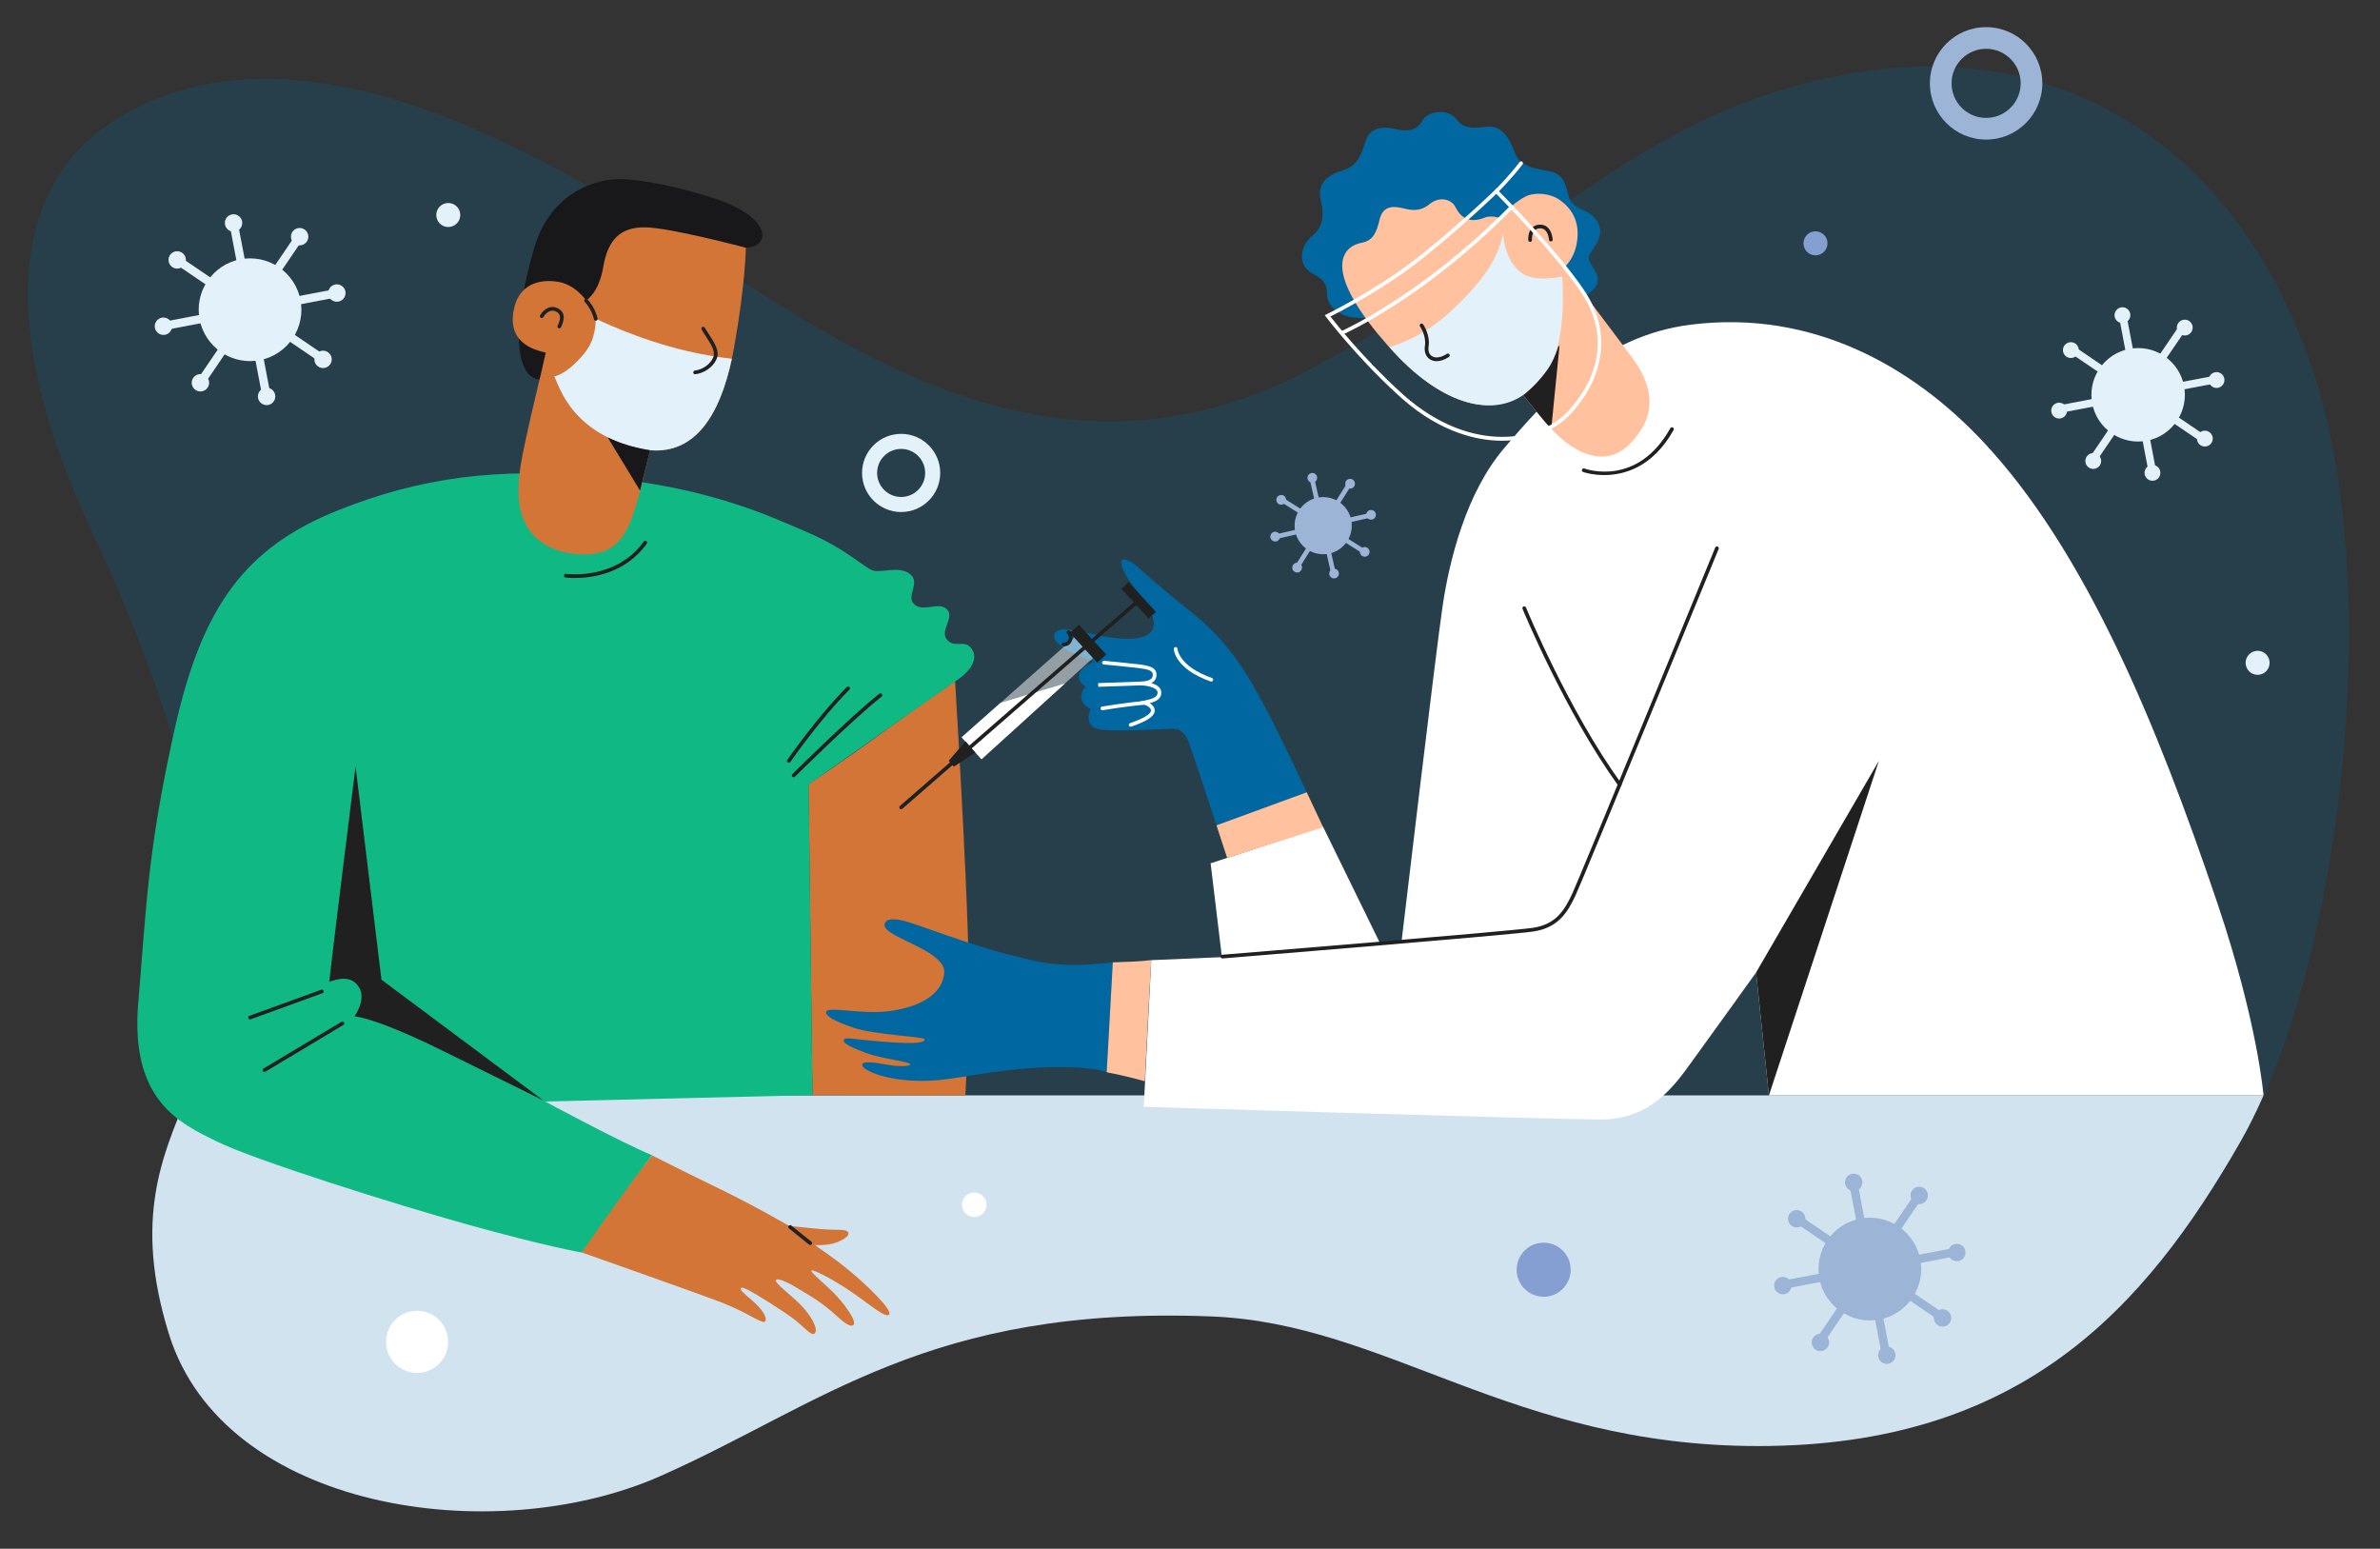 <?xml version="1.0" encoding="utf-8"?>
<!-- Generator: Adobe Illustrator 24.1.2, SVG Export Plug-In . SVG Version: 6.00 Build 0)  -->
<svg version="1.1" id="Layer_1" xmlns="http://www.w3.org/2000/svg" xmlns:xlink="http://www.w3.org/1999/xlink" x="0px" y="0px"
	 viewBox="0 0 4629.62 3012.5" style="enable-background:new 0 0 4629.62 3012.5;" xml:space="preserve">
<rect x="0" y="0" width="4629.62" height="3012.5" fill="#333333" stroke="none"/>
<style type="text/css">
	.st0{opacity:0.23;fill:#0067A0;}
	.st1{fill:#D2E3F0;}
	.st2{fill:#D37537;}
	.st3{fill:#10B984;}
	.st4{fill:#181719;}
	.st5{fill:#E3F1FA;}
	.st6{fill:#202020;}
	.st7{fill:#FFFFFF;}
	.st8{fill:#0067A0;}
	.st9{opacity:0.5;}
	.st10{fill:#FFC19E;}
	.st11{fill:#9CB4D5;}
	.st12{fill:#859FD2;}
</style>
<g>
	<path class="st0" d="M1433.08,540.64c301.46,193.41,678.53,416.96,1130.13,170.05s621.8-494.41,1035.38-567.39
		s756.87,144.55,900.96,579.1c144.09,434.55,47.96,1168.45-138.82,1494.98c-186.78,326.53-427.84,592.68-938.22,592.68
		c-479.65,0-723.02-238.83-1064.09-252.12c-550.63-21.45-758.07,171.96-1072.05,310.69c-323.86,143.1-848.8,66.87-955.54-276.41
		c-102.9-330.94,71.34-442.66,85.13-641.02c14.93-214.77-64.67-551.85-236.49-916.04C-18.81,614.88,34.57,350.38,225.4,232.36
		C608.05-4.29,1131.62,347.23,1433.08,540.64z"/>
	<g>
		<path class="st1" d="M364.34,2130.65c-48.48,117.58-105.11,241.06-35.72,464.23c106.74,343.28,631.68,419.5,955.54,276.41
			c313.98-138.73,521.42-332.14,1072.05-310.69c341.08,13.29,584.44,252.12,1064.09,252.12c510.38,0,751.44-266.15,938.22-592.68
			c15.5-27.11,30.37-57.07,44.54-89.39H364.34z"/>
	</g>
	<path class="st2" d="M1131.45,2436.07c0,0,34.77-56.77,63.94-96.98s73.38-91.54,73.38-91.54s68.76,34.75,130.37,64.58
		c69.95,33.87,135.38,72.16,135.38,72.16s22.85,2.81,59.71,6.22c32.73,3.03,53.06-1.12,56,7.37c2.99,8.63-20.51,18.63-30.04,21.03
		c-15.4,3.87-35.19,2.93-35.19,2.93s38.73,25.7,72.52,54.14c33.79,28.44,78.46,72.46,72.15,80.8s-36.21-18.51-73.65-44.06
		s-75.32-44.44-77.69-41.37c-2.37,3.08,25.31,25.21,42.99,42.89c17.67,17.67,47.8,56.65,38.4,63.22
		c-8.48,5.93-27.87-14.64-41.65-26.3c-28.59-24.19-47.93-33.71-69.42-47.02c-19.39-12.01-36.79-18.13-39.15-14.76
		c-3.95,5.65,25.29,26.03,46.65,47.38c21.36,21.36,36.78,48.9,28.59,56.83c-5.9,5.72-17.41-9.33-37.44-25.48
		c-20.03-16.14-78.28-51.95-87.66-56.73c-9.38-4.78-15.96-8.48-18.46-5.81c-2.49,2.67,6.59,11,20.06,22.32
		c20.37,17.12,32.5,35.44,27.11,42.11c-5.4,6.67-31.19-15.87-84.78-36.63C1358.61,2515.98,1131.45,2436.07,1131.45,2436.07z"/>
	<path class="st2" d="M1580.4,2130.05l-7.62-604.9c0,0,53.48-34.76,146.72-102.42c93.24-67.66,138.41-97.58,138.41-97.58
		c37.63,636.59,27.09,636.72,20,805.51C1792.39,2130.65,1580.4,2130.05,1580.4,2130.05z"/>
	<path class="st3" d="M339.61,1418.8c52.93-238.16,136.51-353.86,318.84-426.56c158.1-63.04,308.69-83.96,508.14-64.62
		c213.44,20.69,327.24,74.91,402.95,107.29c75.71,32.37,112.26,69.57,128.32,74.8c16.06,5.23,51.48-9.95,72.65,7.12
		c21.17,17.07-10.16,44.02,8.69,59.22c18.85,15.2,46.98-6.8,62.77,8.99c15.79,15.79-14.63,42.3,0.02,59.1
		c14.64,16.79,32.35,0.5,45.61,14.76s11.96,38.35-27.44,65.1c-39.4,26.75-287.18,201.86-287.18,201.86l7.45,604.2l-520.04,12.48
		c0,0,146.69,79.05,208.18,104.61c-39.8,48.38-137.09,189.14-137.09,189.14s-69.17-11.94-218.39-53.44s-418.94-126.93-490.59-162.18
		c-71.64-35.25-170.1-79.01-153.54-271.05C285.49,1757.57,286.67,1656.96,339.61,1418.8z"/>
	<path class="st4" d="M1048.72,738.16c2.27,4.47,401.78-256.28,401.78-256.28s28.16-0.43,32.19-20.56
		c4.03-20.13-23.1-52.28-90.01-74.4c-66.9-22.11-144.67-38.53-188.01-38.53c-43.34,0-132.84,23.8-165.09,132.81
		C996.91,625.46,999.18,732.66,1048.72,738.16z"/>
	<path class="st2" d="M1140,584.36c0,0,24.59-13.04,33.45-65.13c8.85-52.09,32.37-77.1,80.27-77.1c47.9,0,197.16,39.78,197.16,39.78
		s-0.9,70.12-22.53,191.88c-21.64,121.76-68.88,209.94-163.97,201.94c-35.72,142.33-40.47,221.59-165.45,198.69
		c-116.12-29.4-92.9-141.92-77.31-214.93c15.59-73.01,30.52-129.38,39.99-173.74c-39.03-7.96-73.63-29.65-61.93-84.45
		c12.32-57.71,63.16-57.29,86.87-52.97C1120.55,554.53,1140,584.36,1140,584.36z"/>
	<path class="st5" d="M1337.49,682.98c-97.36-22.49-178.79-63.27-178.79-63.27s2.13,37.4-20.56,65.62
		c-35.09,43.64-59.79,46.79-59.79,46.79c8.74,16.78,34.37,119.99,186.04,143.6c0.05-0.19-0.05,0.19,0,0
		c88.73,7.46,135.79-68.83,159.27-177.98C1399.7,695.13,1370.64,690.64,1337.49,682.98z"/>
	<path class="st6" d="M1352.11,727.93c-1.81,0-3.38-1.37-3.58-3.21c-0.21-1.98,1.21-3.76,3.19-3.97
		c13.35-1.45,30.03-11.04,36.08-26.57c4.27-10.95-5.87-26.43-14.82-40.09c-3.02-4.61-5.87-8.96-8.2-13.12
		c-0.97-1.74-0.35-3.93,1.39-4.9c1.74-0.97,3.93-0.35,4.9,1.39c2.2,3.94,4.99,8.19,7.93,12.69c9.9,15.11,21.13,32.24,15.51,46.65
		c-7.43,19.05-26.99,29.48-42.02,31.11C1352.37,727.93,1352.24,727.93,1352.11,727.93z"/>
	<path class="st4" d="M1264.38,875.72c-33.04-5.14-60.09-14.06-82.29-25.04l62.95,103.54L1264.38,875.72
		C1264.37,875.77,1264.35,875.81,1264.38,875.72z"/>
	<path class="st6" d="M1087.96,638.66c-0.51,0-1.02-0.11-1.5-0.33c-1.81-0.83-2.6-2.97-1.77-4.78c6.79-14.76,6.15-22.61-2.2-27.11
		c-11.99-6.46-21.69,3.47-25.52,10.35c-0.97,1.74-3.16,2.37-4.9,1.4c-1.74-0.97-2.37-3.16-1.4-4.9c6.63-11.92,20.5-21.14,35.24-13.2
		c17.72,9.55,8.72,29.11,5.33,36.47C1090.63,637.88,1089.32,638.65,1087.96,638.66z"/>
	<path class="st6" d="M1057.06,2140.55l-196.52-96.93c-132.37-65.32-170.94-66.72-170.94-66.72s22.98-32.26,9.36-55.53
		c-15.57-26.61-44.08-16.36-58.49-11.7c4.53-45.25,51.17-418.9,51.17-418.9l50.37,414.75L1057.06,2140.55z"/>
	<g>
		<path class="st6" d="M1118.33,1124.29c-11.08,0-17.97-0.95-18.23-0.99c-1.97-0.29-3.33-2.12-3.04-4.09
			c0.29-1.97,2.1-3.34,4.09-3.04c0.96,0.14,96.58,13.17,151.15-62.88c1.16-1.62,3.41-1.99,5.03-0.83c1.62,1.16,1.99,3.41,0.83,5.03
			C1215.8,1116.53,1150,1124.29,1118.33,1124.29z"/>
		<path class="st6" d="M1534.47,1483.52c-0.71,0-1.43-0.21-2.05-0.64c-1.63-1.13-2.04-3.38-0.9-5.01
			c0.59-0.85,59.35-85.17,115.76-141.59c1.41-1.41,3.69-1.41,5.1,0s1.41,3.69,0,5.1c-55.96,55.95-114.36,139.76-114.94,140.6
			C1536.73,1482.97,1535.61,1483.52,1534.47,1483.52z"/>
		<path class="st6" d="M1543.88,1511.73c-0.93,0-1.85-0.36-2.56-1.06c-1.4-1.41-1.4-3.69,0.02-5.1
			c1.11-1.1,111.78-110.86,169.12-156.22c1.56-1.23,3.83-0.97,5.06,0.59c1.24,1.56,0.97,3.83-0.59,5.06
			c-57.03,45.11-167.41,154.58-168.52,155.68C1545.72,1511.39,1544.8,1511.73,1543.88,1511.73z"/>
		<path class="st6" d="M486.42,1982.83c-1.47,0-2.85-0.91-3.39-2.37c-0.68-1.87,0.29-3.94,2.16-4.62l139.56-50.75
			c1.88-0.68,3.94,0.29,4.62,2.16c0.68,1.87-0.29,3.94-2.16,4.62l-139.56,50.75C487.24,1982.76,486.83,1982.83,486.42,1982.83z"/>
		<path class="st6" d="M514.47,2085c-1.22,0-2.42-0.62-3.09-1.75c-1.02-1.71-0.47-3.92,1.24-4.94l151.58-90.81
			c1.71-1.02,3.92-0.47,4.94,1.24c1.02,1.71,0.47,3.92-1.24,4.94l-151.58,90.81C515.74,2084.83,515.1,2085,514.47,2085z"/>
	</g>
	<path class="st6" d="M1158.92,623.82c-1.65,0-3.13-1.13-3.51-2.81c-4.54-20.06-17.85-33.61-17.99-33.75
		c-1.4-1.41-1.4-3.69,0.01-5.1c1.41-1.41,3.69-1.4,5.09,0c0.61,0.61,14.9,15.09,19.92,37.25c0.44,1.94-0.78,3.87-2.72,4.31
		C1159.45,623.79,1159.18,623.82,1158.92,623.82z"/>
	<path class="st7" d="M3440.96,2130.65l-25.02-239.05c0,0-98.01,136.63-127.36,176.77c-29.36,40.14-76.31,109.39-174.5,109.18
		c-91.23-0.2-889.2-24.66-889.2-24.66l14.54-285.32l137.47-5.83l-21.96-182.53l218.43-71.66l111.3,227.51l41.47-2.43
		c0,0,67.1-567.56,80.4-656.18c13.3-88.62,46-218.46,118.74-303.91c84.07-98.76,190.98-219.26,363.58-241.02
		c237.77-29.99,431.79,82.66,566.29,225c201.29,213.03,341.03,553.49,457.95,899.62c78.72,233.03,89.95,374.52,89.95,374.52H3440.96
		z"/>
	<path class="st8" d="M2541.9,1541.08c0,0-47.87-103.39-81.29-166.26s-69.5-124.88-140.27-181.77
		c-70.77-56.89-96.1-80.32-107.7-90.57c-11.6-10.25-25.35-17.37-30.03-13.14c-4.68,4.23,0.66,24.36,24.17,54.2
		s48.34,64.46,32.61,84.94s-68.64,14.7-105.45,6.83c-31.62-6.76-74.96-19.76-82.58-2.83c-7.62,16.92,28.22,37.54,77.71,54.74
		c-16.2,5.29-30.82,15.8-30.36,29.73c0.38,11.65,12.74,18.72,12.74,18.72s-8.66,9.91-8.34,19.66c0.54,16.52,18.25,23.44,18.25,23.44
		s-18.3,38.8,25.48,41.06c43.78,2.25,108.08-0.99,124.42-2.04c16.34-1.05,31.16-1.38,41.81,27.92
		c10.64,29.3,53.22,159.65,53.22,159.65L2541.9,1541.08z"/>
	<path class="st8" d="M1767.28,1793.71c20.6,6.1,133.28,48.07,189.69,61.56c56.41,13.5,93.29,29.95,207.69,16.58
		c-3.74,60.21-11.92,213.86-11.92,213.86s-19.24-10.12-92.33-10.12c-99.01,0-179.32,19.79-232.8,25.1
		c-56.94,5.66-103.38-3.86-123.98-11.78c-20.6-7.93-27.56-13.52-26.32-18.97c1.24-5.45,21.52-4.03,43.33,0.18
		c23.38,4.51,49.41,4.98,49.89,0.02c0.48-4.95-54.95-10.69-84.03-21.36c-29.08-10.67-47.31-19.13-45.11-25.75
		c2.2-6.61,19.89-1.43,54.49,1.34c28.9,2.31,106.25,10.07,102.4-3.14c-1.34-4.59-98.15-8.77-137.13-21.96s-56.66-23.56-53.89-31.74
		c2.77-8.18,51.34,1.04,94.06,1.04c44.78,0,129.95-16.12,135.42-76.17c2.6-28.57-49.49-49.94-75.94-63.17
		c-26.45-13.23-44.14-22.25-39.46-33.6C1725.98,1784.3,1746.69,1787.61,1767.28,1793.71z"/>
	<g class="st9">
		<polygon class="st7" points="1870.59,1434.11 1909.27,1476.8 2130.81,1275.64 2093.67,1236.61 		"/>
	</g>
	
		<rect x="2104.36" y="1212.59" transform="matrix(0.738 -0.675 0.675 0.738 -290.262 1756.505)" class="st6" width="23.6" height="78.68"/>
	
		<rect x="2204.97" y="1128.31" transform="matrix(0.738 -0.675 0.675 0.738 -207.582 1800.829)" class="st6" width="19.19" height="78.68"/>
	<path class="st6" d="M2069.53,1257.16c-0.85,0-1.39-0.06-1.48-0.07c-1.98-0.24-3.38-2.04-3.14-4.02c0.25-1.98,2.05-3.37,4.02-3.14
		c0.19,0.03,5.21,0.51,8-3.41c5.7-8.02-0.66-13.93-0.93-14.18c-1.48-1.34-1.59-3.61-0.25-5.09c1.33-1.47,3.61-1.59,5.09-0.25
		c3.96,3.58,9.46,13.15,1.97,23.69C2078.72,1256.45,2072.39,1257.16,2069.53,1257.16z"/>
	<g>
		<path class="st7" d="M2199.35,1413.61c-1.49,0-2.89-0.94-3.41-2.43c-0.65-1.88,0.35-3.93,2.23-4.58
			c36.57-12.62,41.22-21.19,40.74-25.17c-0.74-6.09-10.94-10.34-14.45-11.35l-13.72-3.94l13.94-3.05
			c16.8-3.67,27.64-6.77,27.08-16.37c-0.64-10.8-25.4-13.63-34.04-13.76v-7.21c10.58,0,18.48-2.18,22.19-6.14
			c1.95-2.08,2.79-4.67,2.57-7.9c-0.45-6.79-7.43-9.81-28.72-12.42c-19.06-2.34-66.08-6.74-66.55-6.79
			c-1.98-0.18-3.44-1.94-3.25-3.92c0.18-1.98,1.91-3.44,3.92-3.25c0.47,0.04,47.59,4.45,66.76,6.81c18.63,2.29,34.12,5.3,35.03,19.1
			c0.35,5.26-1.17,9.74-4.51,13.3c-1.55,1.66-3.45,3.07-5.69,4.24c9.64,2.7,18.91,7.83,19.48,17.52
			c0.77,12.95-10.08,18.12-22.38,21.41c4.44,2.8,8.78,6.99,9.49,12.85c1.37,11.37-12.67,21.5-45.54,32.85
			C2200.14,1413.54,2199.74,1413.61,2199.35,1413.61z"/>
		<path class="st7" d="M2136.36,1335.9l-0.25-7.2l81.63-2.82c1.98-0.04,3.66,1.49,3.72,3.48s-1.49,3.66-3.48,3.72L2136.36,1335.9z"
			/>
		<path class="st7" d="M2144.44,1381.49c-1.72,0-3.25-1.24-3.55-3c-0.33-1.96,0.98-3.82,2.95-4.16c0.47-0.08,47.38-8.05,83.75-10.9
			c2.01-0.18,3.72,1.33,3.87,3.31c0.15,1.98-1.33,3.72-3.31,3.87c-36.04,2.82-82.64,10.74-83.1,10.82
			C2144.84,1381.48,2144.64,1381.49,2144.44,1381.49z"/>
		<path class="st7" d="M2356.2,1325.72c-0.4,0-0.8-0.07-1.19-0.2c-69.69-24.41-71.7-61.67-71.76-63.25
			c-0.06-1.99,1.49-3.65,3.48-3.72c2.04-0.08,3.64,1.48,3.72,3.46c0.03,0.48,2.5,34.14,66.94,56.71c1.88,0.66,2.87,2.71,2.21,4.59
			C2359.08,1324.79,2357.69,1325.72,2356.2,1325.72z"/>
	</g>
	<path class="st10" d="M2387.06,1668.67l186.83-59.55c0,0-13.64-29.27-31.99-68.05l-175.61,64.26L2387.06,1668.67z"/>
	<path class="st10" d="M2152.73,2085.71c41.68,7.88,74.2,17.48,74.2,17.48s8.74-175.42,12.48-235.62c-25.65,3-49.33,3.4-74.76,4.28
		L2152.73,2085.71z"/>
	<path class="st6" d="M3150.73,1529.55c-1.12,0-2.22-0.52-2.92-1.49c-103.27-143-185.32-341.7-186.13-343.69
		c-0.75-1.84,0.12-3.94,1.97-4.7c1.84-0.76,3.95,0.13,4.7,1.97c0.81,1.98,82.55,199.91,185.31,342.2c1.17,1.61,0.8,3.87-0.81,5.03
		C3152.2,1529.32,3151.46,1529.55,3150.73,1529.55z"/>
	<path class="st6" d="M2377.9,1864.25c-1.86,0-3.43-1.43-3.59-3.31c-0.16-1.98,1.32-3.72,3.3-3.88
		c5.55-0.45,556.04-45.27,603.79-52.29c45.72-6.72,62.09-34.5,77.38-67.4c14.53-31.24,275.08-665.96,277.71-672.36
		c0.75-1.84,2.86-2.72,4.7-1.97c1.84,0.76,2.72,2.86,1.97,4.7c-2.63,6.41-263.25,641.27-277.84,672.66
		c-15.59,33.54-33.66,64.25-82.87,71.49C2934.47,1818.95,2378,1864.25,2377.9,1864.25z"/>
	<g>
		<path class="st8" d="M3060.71,584.96c0,0,43.77-14.09,46.94-36.25c3.17-22.17-21.05-36.63-16.45-50.62
			c4.61-13.99,33.07-38.1,16.5-66.27c-16.57-28.16-44.46-20.21-55.18-46.95c-5.84-14.57-5.09-44.25-36.27-51.37
			c-24.72-5.65-56.59-7.08-67.51-31.98c-10.93-24.9-21.84-59.75-59.29-54.83s-46.82-2.3-57.11-15.56
			c-16.32-21.03-55.02-15.31-65.5,3.42c-9.99,17.85-27.07,22.38-48.17,17.18c-31.75-7.82-54.52-3.08-63.29,25.15
			c-6.28,20.21-13.65,45.47-41.67,53.85c-26.88,8.04-53.35,23.08-44.45,59.24c8.08,32.82,1.88,52.91-15.82,67.77
			c-26.26,22.06-29.5,58.78-0.36,74.43c21.63,11.61,27.96,18.63,28.24,40.23c0.28,21.6,22.75,53.99,91.47,44.5L3060.71,584.96z"/>
		<path class="st10" d="M2680.43,649.72c94.63,114.78,196.95,170.92,282.04,118.67c39.97,48.09,43.11,54.97,69.34,79.86
			c26.22,24.89,87.32,65.92,136.89,16.81c49.57-49.11,55-104.37,5.09-171.12c-68.13-91.11-131.07-174.01-131.07-174.01
			s18.07-13.7,24.15-45.39c5.03-26.19,2.85-60.55-32.93-85.66c-19.2-13.47-48.9-15.25-65.86-6.88
			c-29.29,14.46-49.59,42.49-49.59,42.49s-16.39-6.84-30.89-1.04c-34.77,13.9-49.4-6.68-56.74-21.17
			c-7.34-14.48-30.39-21.39-49.94-5.35c-19.56,16.04-36.99,11.64-52.04,8.06c-20.4-4.85-39.18-4.28-45.44,22.54
			c-5.66,24.24-12.54,40.54-34.13,44.5C2611.18,479.02,2574.82,521.62,2680.43,649.72z"/>
		<path class="st6" d="M3120.57,924.05c-24.08,0-40.69-5.83-41.11-5.99c-1.87-0.68-2.83-2.75-2.14-4.62
			c0.68-1.87,2.75-2.83,4.62-2.15c4.19,1.53,103.32,36.07,167.23-78.37c0.97-1.74,3.16-2.36,4.9-1.39c1.74,0.97,2.36,3.17,1.39,4.9
			C3214.56,909.67,3158.37,924.05,3120.57,924.05z"/>
		<path class="st5" d="M3038.74,537.84c0,0-39.64,9.35-67.43-0.88c-29.11-10.71-44.51-47.51-47.51-82.56
			c-9.12,41.83-28.94,83.74-102.82,152.19c-43.8,40.58-88.85,59.76-118.28,68.66c95.14,109.5,197.61,137.31,259.77,93.29
			c21.01-14.87,33-29.11,47.64-49.48C3050.14,663.35,3038.74,537.84,3038.74,537.84z"/>
		<path class="st6" d="M2976.42,470.55c-1.85,0-3.42-1.41-3.58-3.29c-0.05-0.57-1.14-14.15,6.32-23c3.63-4.31,8.58-6.75,14.71-7.26
			c6.36-0.53,11.83,1.16,16.23,5.01c9.33,8.17,10.18,23.27,10.21,23.91c0.1,1.98-1.43,3.67-3.42,3.77
			c-1.93,0.05-3.68-1.43-3.78-3.41c-0.01-0.13-0.75-12.73-7.78-18.87c-2.91-2.54-6.48-3.59-10.87-3.23
			c-6.67,0.55-10.97,4.18-13.13,11.09c-1.77,5.65-1.32,11.31-1.32,11.37c0.16,1.98-1.31,3.72-3.28,3.89
			C2976.62,470.54,2976.52,470.55,2976.42,470.55z"/>
		<path class="st6" d="M3033.59,672.68l-2.09,0.78c-5.5,17.27-12.49,33.2-21.39,45.6c-14.64,20.37-30.59,36.68-47.28,49.74
			c-0.12-0.14,0.67,0.86,0.55,0.72l-0.9-1.14c30.35,36.52,39.47,49.27,53.58,64.19l1.61-0.05L3033.59,672.68z"/>
		<path class="st7" d="M2921.86,857.26c-3.6,0-7.21-0.09-10.83-0.26c-47.14-2.26-119.46-20.25-196.27-93.13
			c-78.6-72.43-134.66-146.58-135.22-147.33l-2.63-3.5l3.94-1.91c0.86-0.42,86.61-42.26,161.78-98.75
			c78.69-59.14,164.7-142.11,165.56-142.94l2.55-2.46l2.51,2.51c1.13,1.13,113.93,114.22,168.44,195.35
			c63.57,94.61,25.43,188.75-31.46,245.29C3020.17,840,2972.78,857.26,2921.86,857.26z M2587.95,615.65
			c11.95,15.39,63.21,79.81,131.73,142.95c131.34,124.62,269.38,102.16,325.46,46.42c26.62-26.45,107.49-121.67,30.56-236.16
			c-49.63-73.86-148.17-174.66-165.07-191.77c-14.94,14.27-92.27,87.4-163.67,141.05C2680.44,568.13,2605.75,606.71,2587.95,615.65z
			"/>
		<path class="st7" d="M2611.16,650.73c-1.39,0-2.71-0.81-3.3-2.16c-0.8-1.82,0.03-3.95,1.85-4.75
			c1.56-0.69,158.4-70.57,327.86-243.48c1.4-1.42,3.68-1.44,5.1-0.05c1.42,1.39,1.44,3.68,0.05,5.1
			c-170.51,173.98-328.54,244.34-330.12,245.04C2612.13,650.63,2611.64,650.73,2611.16,650.73z"/>
		<path class="st7" d="M2910.67,375.64c-0.94,0-1.88-0.36-2.58-1.09c-1.39-1.43-1.36-3.71,0.07-5.1
			c0.25-0.24,25.08-24.48,47.89-54.2c1.21-1.58,3.47-1.87,5.05-0.67c1.58,1.21,1.88,3.48,0.67,5.05
			c-23.14,30.15-48.33,54.73-48.58,54.98C2912.49,375.3,2911.58,375.64,2910.67,375.64z"/>
		<path class="st6" d="M2794.57,702.54c-4.88,0-9.34-1.24-13.18-3.73c-7.78-5.06-11.38-14.68-9.63-25.72
			c3.15-19.84-9.34-37.96-9.46-38.14c-1.14-1.63-0.74-3.88,0.89-5.02c1.63-1.14,3.88-0.74,5.02,0.89
			c0.58,0.83,14.27,20.71,10.68,43.4c-1.31,8.27,1.04,15.03,6.44,18.55c6.97,4.53,17.87,2.87,29.18-4.45
			c1.67-1.08,3.9-0.6,4.98,1.07c1.08,1.67,0.61,3.9-1.07,4.98C2810.05,699.78,2801.86,702.54,2794.57,702.54z"/>
	</g>
	<path class="st6" d="M1576.19,2421.73c-0.79,0-1.59-0.26-2.25-0.79l-39.26-31.53c-1.55-1.25-1.8-3.51-0.55-5.07
		c1.25-1.55,3.52-1.8,5.07-0.55l39.26,31.53c1.55,1.25,1.8,3.51,0.55,5.07C1578.29,2421.27,1577.24,2421.73,1576.19,2421.73z"/>
	<polygon class="st7" points="1946.35,1367.03 2071.52,1329.48 1909.27,1476.8 1870.59,1434.11 	"/>
	<path class="st6" d="M1752.92,1574c-1.01,0-2.01-0.42-2.72-1.24c-1.31-1.5-1.15-3.78,0.35-5.08l454.57-395.87
		c1.5-1.31,3.78-1.15,5.08,0.35s1.15,3.78-0.35,5.08l-454.57,395.87C1754.6,1573.7,1753.76,1574,1752.92,1574z"/>
	<polygon class="st6" points="1855.4,1491.25 1845.37,1479.84 1878.08,1441.84 1897.17,1463.82 	"/>
	<polygon class="st6" points="2726.27,1831.7 2691.21,1834.67 2726.14,1832.63 	"/>
	<polygon class="st6" points="3654.85,1479.91 3415.94,1891.6 3440.96,2130.65 	"/>
	<path class="st11" d="M3972.78,162.13c0,60.39-48.96,109.35-109.35,109.35s-109.35-48.96-109.35-109.35s48.96-109.35,109.35-109.35
		S3972.78,101.74,3972.78,162.13z M3930.65,162.13c0-37.07-30.16-67.22-67.22-67.22c-37.07,0-67.22,30.15-67.22,67.22
		s30.15,67.22,67.22,67.22C3900.49,229.35,3930.65,199.19,3930.65,162.13z"/>
	<path class="st5" d="M1828.94,919.92c0,41.99-34.04,76.03-76.03,76.03c-41.99,0-76.03-34.04-76.03-76.03
		c0-41.99,34.04-76.03,76.03-76.03C1794.9,843.9,1828.94,877.94,1828.94,919.92z M1799.65,919.92c0-25.77-20.97-46.74-46.74-46.74
		s-46.74,20.97-46.74,46.74s20.97,46.74,46.74,46.74S1799.65,945.7,1799.65,919.92z"/>
	
		<ellipse transform="matrix(0.707 -0.707 0.707 0.707 700.04 2636.003)" class="st12" cx="3531.96" cy="472.98" rx="23.36" ry="23.36"/>
	
		<ellipse transform="matrix(0.23 -0.973 0.973 0.23 -89.56 4823.547)" class="st12" cx="3002.63" cy="2468.36" rx="52.59" ry="52.59"/>
	
		<ellipse transform="matrix(0.707 -0.707 0.707 0.707 -1607.978 1338.496)" class="st7" cx="811.72" cy="2610.25" rx="60.41" ry="60.41"/>
	<circle class="st7" cx="1895.14" cy="2343.39" r="23.87"/>
	
		<ellipse transform="matrix(0.707 -0.707 0.707 0.707 -40.242 739.161)" class="st5" cx="872.13" cy="418.16" rx="23.36" ry="23.36"/>
	
		<ellipse transform="matrix(0.707 -0.707 0.707 0.707 375.032 3483.252)" class="st5" cx="4392.17" cy="1288.92" rx="23.36" ry="23.36"/>
	<g>
		
			<ellipse transform="matrix(0.707 -0.707 0.707 0.707 675.593 3166.159)" class="st5" cx="4159.69" cy="767.57" rx="90.93" ry="90.93"/>
		
			<rect x="4135.26" y="613" transform="matrix(0.982 -0.187 0.187 0.982 -53.764 786.227)" class="st5" width="14.87" height="130.47"/>
		
			<rect x="4169.25" y="791.66" transform="matrix(0.982 -0.187 0.187 0.982 -86.556 795.729)" class="st5" width="14.87" height="130.47"/>
		
			<rect x="4183.78" y="743.14" transform="matrix(0.982 -0.187 0.187 0.982 -65.409 807.403)" class="st5" width="130.47" height="14.87"/>
		
			<rect x="4005.13" y="777.13" transform="matrix(0.982 -0.187 0.187 0.982 -74.911 774.604)" class="st5" width="130.47" height="14.87"/>
		
			<rect x="4043.31" y="835.32" transform="matrix(0.562 -0.827 0.827 0.562 1100.763 3765.694)" class="st5" width="130.47" height="14.87"/>
		
			<rect x="4145.6" y="684.95" transform="matrix(0.562 -0.827 0.827 0.562 1269.859 3784.502)" class="st5" width="130.47" height="14.87"/>
		
			<rect x="4077.07" y="651.19" transform="matrix(0.562 -0.827 0.827 0.562 1194.686 3690.539)" class="st5" width="14.87" height="130.47"/>
		
			<rect x="4227.44" y="753.48" transform="matrix(0.562 -0.827 0.827 0.562 1175.895 3859.618)" class="st5" width="14.87" height="130.47"/>
		
			<ellipse transform="matrix(0.059 -0.998 0.998 0.059 3320.257 5000.105)" class="st5" cx="4313.1" cy="738.38" rx="15.41" ry="15.41"/>
		
			<ellipse transform="matrix(0.954 -0.299 0.299 0.954 -54.725 1236.46)" class="st5" cx="4006.27" cy="796.76" rx="15.41" ry="15.41"/>
		
			<ellipse transform="matrix(0.562 -0.827 0.827 0.562 1071.223 3866.338)" class="st5" cx="4188.88" cy="920.98" rx="15.41" ry="15.41"/>
		
			<ellipse transform="matrix(0.562 -0.827 0.827 0.562 1299.37 3683.83)" class="st5" cx="4130.5" cy="614.15" rx="15.41" ry="15.41"/>
		<path class="st5" d="M4059.11,888.02c4.79-7.04,14.37-8.86,21.4-4.07c7.04,4.79,8.86,14.37,4.07,21.4
			c-4.79,7.04-14.37,8.86-21.4,4.07C4056.15,904.64,4054.32,895.05,4059.11,888.02z"/>
		
			<ellipse transform="matrix(0.996 -0.095 0.095 0.996 -41.355 404.807)" class="st5" cx="4247.53" cy="638.45" rx="15.41" ry="15.41"/>
		
			<ellipse transform="matrix(0.241 -0.97 0.97 0.241 2397.546 4426.826)" class="st5" cx="4030.57" cy="679.73" rx="15.41" ry="15.41"/>
		
			<ellipse transform="matrix(0.824 -0.567 0.567 0.824 269.937 2580.017)" class="st5" cx="4288.81" cy="855.41" rx="15.41" ry="15.41"/>
	</g>
	<g>
		
			<ellipse transform="matrix(4.819179e-03 -1 1 4.819179e-03 1539.01 3591.42)" class="st11" cx="2573.89" cy="1022.49" rx="55.61" ry="55.61"/>
		
			<rect x="2563.64" y="970.89" transform="matrix(0.533 -0.846 0.846 0.533 390.428 2658.297)" class="st11" width="79.79" height="9.09"/>
		
			<rect x="2504.35" y="1064.99" transform="matrix(0.533 -0.846 0.846 0.533 283.108 2652.056)" class="st11" width="79.79" height="9.09"/>
		
			<rect x="2616.4" y="1012.24" transform="matrix(0.533 -0.846 0.846 0.533 333.665 2708.84)" class="st11" width="9.09" height="79.79"/>
		
			<rect x="2522.29" y="952.95" transform="matrix(0.533 -0.846 0.846 0.533 339.87 2601.514)" class="st11" width="9.09" height="79.79"/>
		
			<rect x="2479.76" y="1030.25" transform="matrix(0.975 -0.221 0.221 0.975 -166.549 583.385)" class="st11" width="79.79" height="9.09"/>
		
			<rect x="2588.23" y="1005.63" transform="matrix(0.975 -0.221 0.221 0.975 -158.41 606.789)" class="st11" width="79.79" height="9.09"/>
		
			<rect x="2557.03" y="928.36" transform="matrix(0.975 -0.221 0.221 0.975 -150.78 591.014)" class="st11" width="9.09" height="79.79"/>
		
			<rect x="2581.65" y="1036.82" transform="matrix(0.975 -0.221 0.221 0.975 -174.178 599.154)" class="st11" width="9.09" height="79.79"/>
		<path class="st11" d="M2649.68,1081.37c-4.4-2.77-5.72-8.59-2.95-12.99c2.77-4.4,8.59-5.72,12.99-2.95s5.72,8.59,2.95,12.99
			S2654.08,1084.14,2649.68,1081.37z"/>
		
			<ellipse transform="matrix(0.975 -0.221 0.221 0.975 -153.215 575.936)" class="st11" cx="2493.08" cy="971.58" rx="9.42" ry="9.42"/>
		
			<ellipse transform="matrix(0.423 -0.906 0.906 0.423 456.433 2923.205)" class="st11" cx="2522.98" cy="1103.3" rx="9.42" ry="9.42"/>
		
			<ellipse transform="matrix(0.054 -0.999 0.999 0.054 1543.763 3512.225)" class="st11" cx="2624.8" cy="941.68" rx="9.42" ry="9.42"/>
		
			<ellipse transform="matrix(0.533 -0.846 0.846 0.533 275.388 2586.242)" class="st11" cx="2480.75" cy="1043.63" rx="9.42" ry="9.42"/>
		<path class="st11" d="M2664.94,992.16c5.07-1.15,10.12,2.03,11.27,7.1c1.15,5.07-2.03,10.12-7.1,11.27
			c-5.07,1.15-10.12-2.03-11.27-7.1C2656.69,998.36,2659.87,993.31,2664.94,992.16z"/>
		<path class="st11" d="M2561.94,927.26c1.15,5.07-2.03,10.12-7.1,11.27s-10.12-2.03-11.27-7.1c-1.15-5.07,2.03-10.12,7.1-11.27
			S2560.79,922.19,2561.94,927.26z"/>
		<path class="st11" d="M2604.22,1113.54c1.15,5.07-2.03,10.12-7.1,11.27c-5.07,1.15-10.12-2.03-11.27-7.1
			c-1.15-5.07,2.03-10.12,7.1-11.27C2598.02,1105.29,2603.07,1108.47,2604.22,1113.54z"/>
	</g>
	<g>
		
			<ellipse transform="matrix(0.707 -0.707 0.707 0.707 -283.513 520.476)" class="st5" cx="486.51" cy="602.47" rx="99.93" ry="99.93"/>
		
			<rect x="459.67" y="432.61" transform="matrix(0.982 -0.187 0.187 0.982 -86.013 96.329)" class="st5" width="16.34" height="143.38"/>
		
			<rect x="497.02" y="628.95" transform="matrix(0.982 -0.187 0.187 0.982 -122.05 106.769)" class="st5" width="16.34" height="143.38"/>
		
			<rect x="512.99" y="575.62" transform="matrix(0.982 -0.187 0.187 0.982 -98.811 119.568)" class="st5" width="143.38" height="16.34"/>
		
			<rect x="316.66" y="612.98" transform="matrix(0.982 -0.187 0.187 0.982 -109.252 83.53)" class="st5" width="143.38" height="16.34"/>
		
			<rect x="358.62" y="676.92" transform="matrix(0.562 -0.827 0.827 0.562 -378.173 655.515)" class="st5" width="143.38" height="16.34"/>
		
			<rect x="471.03" y="511.68" transform="matrix(0.562 -0.827 0.827 0.562 -192.365 676.166)" class="st5" width="143.38" height="16.34"/>
		
			<rect x="395.72" y="474.57" transform="matrix(0.562 -0.827 0.827 0.562 -274.944 572.937)" class="st5" width="16.34" height="143.38"/>
		
			<rect x="560.97" y="586.99" transform="matrix(0.562 -0.827 0.827 0.562 -295.594 758.744)" class="st5" width="16.34" height="143.38"/>
		
			<ellipse transform="matrix(0.664 -0.748 0.748 0.664 -206.414 681.274)" class="st5" cx="655.11" cy="570.39" rx="16.93" ry="16.93"/>
		<path class="st5" d="M321.09,651.18c-9.19,1.75-18.05-4.28-19.8-13.47c-1.75-9.19,4.28-18.05,13.47-19.8
			c9.19-1.75,18.05,4.28,19.8,13.47C336.3,640.57,330.27,649.43,321.09,651.18z"/>
		<path class="st5" d="M501.96,774.23c-1.75-9.19,4.28-18.05,13.47-19.8c9.19-1.75,18.05,4.28,19.8,13.47
			c1.75,9.19-4.28,18.05-13.47,19.8S503.7,783.41,501.96,774.23z"/>
		
			<ellipse transform="matrix(0.251 -0.968 0.968 0.251 -79.738 764.662)" class="st5" cx="454.44" cy="433.88" rx="16.93" ry="16.93"/>
		
			<ellipse transform="matrix(0.362 -0.932 0.932 0.362 -445.061 838.519)" class="st5" cx="389.98" cy="744.36" rx="16.93" ry="16.93"/>
		
			<ellipse transform="matrix(0.982 -0.187 0.187 0.982 -75.809 117.09)" class="st5" cx="583.04" cy="460.57" rx="16.93" ry="16.93"/>
		
			<ellipse transform="matrix(0.996 -0.085 0.085 0.996 -41.537 30.945)" class="st5" cx="344.62" cy="505.94" rx="16.93" ry="16.93"/>
		<path class="st5" d="M637.93,685c7.73,5.26,9.73,15.79,4.48,23.52c-5.26,7.73-15.79,9.73-23.52,4.48
			c-7.73-5.26-9.73-15.79-4.48-23.52C619.67,681.75,630.2,679.74,637.93,685z"/>
	</g>
	<g>
		
			<ellipse transform="matrix(0.707 -0.707 0.707 0.707 -679.869 3295.363)" class="st11" cx="3637.92" cy="2468.36" rx="99.93" ry="99.93"/>
		
			<rect x="3611.07" y="2298.5" transform="matrix(0.982 -0.187 0.187 0.982 -379.222 718.224)" class="st11" width="16.34" height="143.38"/>
		
			<rect x="3648.43" y="2494.83" transform="matrix(0.982 -0.187 0.187 0.982 -415.26 728.665)" class="st11" width="16.34" height="143.38"/>
		
			<rect x="3664.4" y="2441.51" transform="matrix(0.982 -0.187 0.187 0.982 -392.01 741.438)" class="st11" width="143.38" height="16.34"/>
		
			<rect x="3468.06" y="2478.86" transform="matrix(0.982 -0.187 0.187 0.982 -402.462 705.426)" class="st11" width="143.38" height="16.34"/>
		
			<rect x="3510.02" y="2542.81" transform="matrix(0.562 -0.827 0.827 0.562 -542.112 4077.483)" class="st11" width="143.38" height="16.34"/>
		
			<rect x="3622.44" y="2377.56" transform="matrix(0.562 -0.827 0.827 0.562 -356.301 4098.14)" class="st11" width="143.38" height="16.34"/>
		
			<rect x="3547.13" y="2340.46" transform="matrix(0.562 -0.827 0.827 0.562 -438.888 3994.89)" class="st11" width="16.34" height="143.38"/>
		
			<rect x="3712.37" y="2452.88" transform="matrix(0.562 -0.827 0.827 0.562 -459.533 4180.712)" class="st11" width="16.34" height="143.38"/>
		<circle class="st11" cx="3806.51" cy="2436.28" r="16.93"/>
		
			<ellipse transform="matrix(0.96 -0.279 0.279 0.96 -560.177 1068.131)" class="st11" cx="3469.33" cy="2500.43" rx="16.93" ry="16.93"/>
		
			<ellipse transform="matrix(0.908 -0.419 0.419 0.908 -766.995 1779.351)" class="st11" cx="3670" cy="2636.95" rx="16.93" ry="16.93"/>
		<path class="st11" d="M3589.21,2302.93c-1.75-9.19,4.28-18.05,13.47-19.8c9.19-1.75,18.05,4.28,19.8,13.47
			c1.75,9.19-4.28,18.05-13.47,19.8C3599.82,2318.14,3590.96,2312.11,3589.21,2302.93z"/>
		
			<ellipse transform="matrix(0.998 -0.064 0.064 0.998 -160.301 232.786)" class="st11" cx="3541.39" cy="2610.25" rx="16.93" ry="16.93"/>
		
			<ellipse transform="matrix(0.982 -0.187 0.187 0.982 -369.017 738.981)" class="st11" cx="3734.45" cy="2326.46" rx="16.93" ry="16.93"/>
		
			<ellipse transform="matrix(0.982 -0.187 0.187 0.982 -381.697 695.217)" class="st11" cx="3496.03" cy="2371.82" rx="16.93" ry="16.93"/>
		
			<ellipse transform="matrix(0.982 -0.187 0.187 0.982 -412.781 751.66)" class="st11" cx="3779.81" cy="2564.89" rx="16.93" ry="16.93"/>
	</g>
</g>
</svg>
